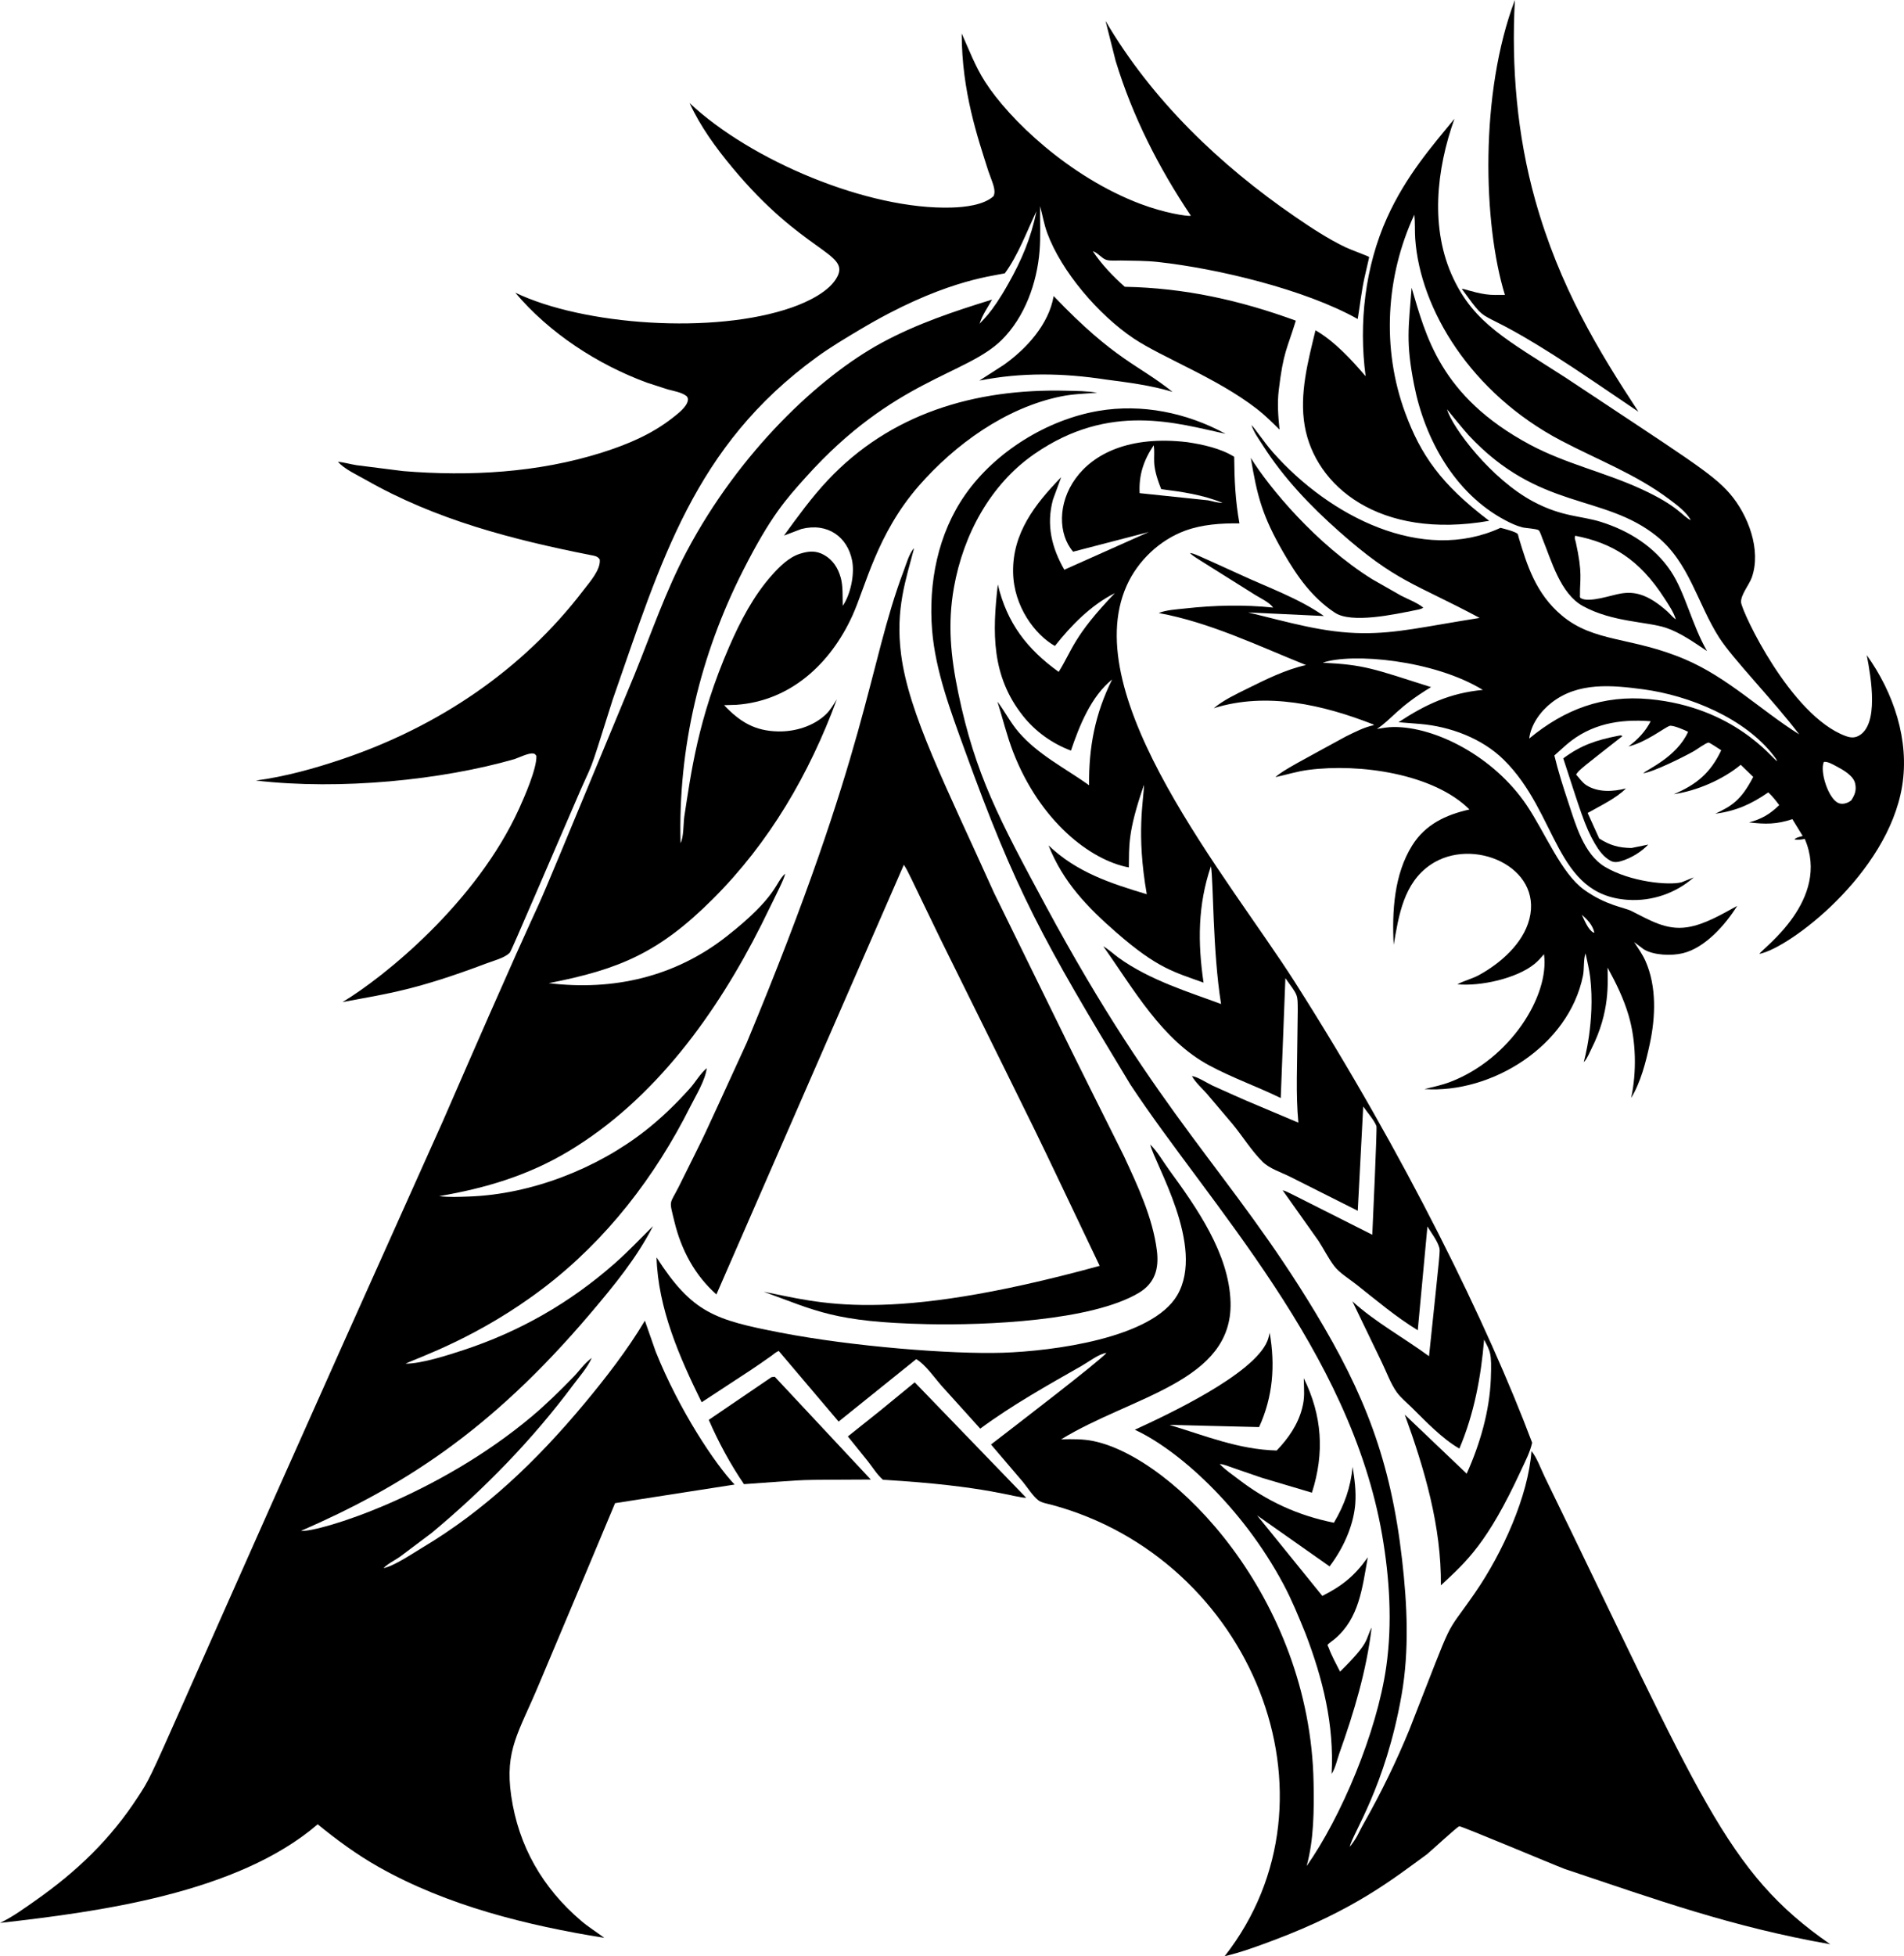 <?xml version="1.0" encoding="utf-8"?>
<svg version="1.1" id="Layer_1" xmlns="http://www.w3.org/2000/svg" xmlns:xlink="http://www.w3.org/1999/xlink" x="0px" y="0px"
	 viewBox="0 0 4868.954 5000" enable-background="new 0 0 4868.954 5000" xml:space="preserve">
<g>
	<path d="M4081.627,979.118c-337.63-229.266-255.365-120.667-343.403-240.573
		c5.214-1.436,25.584,8.319,60.892,13.641c15.939,2.41,33.142,1.659,49.254,1.659
		C3792.46,572.465,3783.668,238.049,3873.908,0c-9.39,170.527,5.646,345.841,51.709,510.483
		c62.406,223.032,162.3,386.439,264.172,541.874L4081.627,979.118z"/>
	<path d="M2578.513,725.142c34.659-61.531,57.609-116.162,72.057-185.317
		c-24.924,51.699-47.032,112.829-81.067,158.841c-40.605,8.246-165.011,21.382-369.529,143.226
		c-37.571,22.387-75.573,44.927-110.982,70.626c-314.237,228.059-398.182,521.079-522.069,875.288
		c-72.019,227.565-39.051,128.906-101.978,276.946c-167.081,387.085-158.856,368.025-162.935,371.852
		c-12.713,11.927-40.361,19.201-56.879,25.426c-180.869,68.143-250.548,77.141-369.209,99.203
		c106.302-63.68,342.816-254.647,451.777-494.923c13.313-29.36,45.183-101.601,43.963-134.115
		c-3.074-3.992-2.719-5.296-8.025-6.22c-11.47-2.004-36.282,10.309-47.854,14.26
		c-184.955,53.215-444.329,80.024-661.435,54.839c75.502-10.126,150.177-30.839,222.218-55.27
		c243.459-82.568,458.733-225.967,615.448-431.206c15.199-19.901,44.653-52.374,41.644-78.632
		c-5.798-8.604-12.789-9.136-22.6-11.075c-200.186-39.554-396.344-90.142-575.067-192.054
		c-20.84-11.881-56.777-28.328-71.672-46.707c15.889,1.913,31.351,6.275,47.149,8.868l119.52,15.102
		c169.708,13.905,345.163,4.251,508.149-47.296c65.132-20.601,127.18-46.54,181.32-89.143
		c12.769-10.045,36.206-27.699,38.605-44.546c0.741-5.164-0.37-5.661-2.597-10.06
		c-12.581-10.374-33.325-13.448-48.914-17.745l-52.927-17.147c-126.353-46.367-250.059-126.876-336.985-230.122
		c173.166,83.313,508.521,107.631,707.6,37.764c38.956-13.672,96.976-40.417,116.41-79.504
		c30.186-60.669-88.786-60.894-269.413-278.564c-42.344-51.028-80.884-103.991-108.872-164.381
		c155.934,146.793,456.592,273.588,670.267,267.16c33.239-0.999,81.508-6.133,106.919-28.911
		c7.617-15.655-3.118-35.027-13.19-64.453c-26.584-83.833-68.017-202.947-68.05-351.536
		c19.009,42.217,34.233,83.501,59.42,122.902c61.749,96.588,215.369,243.804,397.668,312.694
		c60.684,22.937,117.983,31.892,129.017,30.382c-82.452-122.924-149.299-254.188-192.561-396.223l-25.7-101.83
		c118.297,201.926,292.418,368.564,484.483,500.28c41.396,28.389,84.025,56.549,129.326,78.277
		c13.161,6.314,59.643,23.145,60.161,24.782c0.236,0.757-1.258,6.87-11.82,52.719
		c-7.66,34.953-11.521,70.545-17.33,105.803c-134.333-75.395-357.894-128.957-510.609-145.727
		c-31.417-3.45-63.337-3.196-94.916-3.815c-11.125-0.218-27.268,1.532-37.525-1.7
		c-11.617-3.663-22.205-18.811-34.329-22.042c22.25,33.634,51.593,64.158,81.731,90.939
		c152.88,2.841,294.194,34.212,437.37,86.531c-23.001,74.966-31.695,78.686-43.658,177.687
		c-3.993,33.081-1.502,67.826,2.05,100.816c-18.648-18.329-37.155-36.8-57.848-52.856
		c-102.147-79.247-242.634-131.397-316.089-180.782c-89.242-59.996-184.083-170.771-220.19-268.997
		c-8.274-22.524-11.911-45.642-18.232-68.633c-0.477,38.093,1.755,77.059-1.36,114.97
		c-6.696,81.615-37.723,168.728-96.818,227.134c-90.898,89.835-275.928,100.516-500.123,349.896
		c-52.164,58.025-90.793,100.706-161.002,238.893c-109.457,215.452-166.85,453.782-160.054,697.281
		c8.178-15.219,7.036-49.097,9.441-67.045c17.029-109.862,34.412-250.536,115.502-436.325
		c28.13-64.453,61.668-128.885,108.735-181.67c19.404-21.763,43.45-45.753,71.814-54.647
		c21.829-6.843,40.468-8.553,61.125,2.897c23.016,12.764,36.13,33.771,43.05,58.685
		c6.042,21.743,4.226,48.879,5.099,71.58c20.16-29.373,30.849-81.259,23.792-116.309
		c-11.991-59.6-62.061-97.129-129.625-80.078l-44.526,16.847c35.197-48.442,70.85-97.681,111.911-141.344
		c159.428-169.548,374.229-234.876,610.791-228.894c25.918,0.654,52.805,0.502,78.348,5.266
		c-31.021,2.105-62.611,3.13-93.126,9.38c-140.725,28.835-270.224,122.031-363.644,229.143
		c-106.56,122.183-135.518,257.056-169.368,331.339c-55.6,122.031-157.842,217.835-296.579,227.636l-31.448,0.979
		c40.447,42.608,78.718,66.091,138.838,67.055c42.953,0.69,89.082-13.175,120.981-43.004
		c11.546-10.79,20.059-25.918,28.622-39.087c-70.9,191.415-171.94,365.333-316.83,510.051
		c-138.106,137.939-239.444,180.188-419.934,215.456c165.086,20.135,322.928-16.041,454.811-119.54
		c132.389-103.92,123.652-138.012,149.806-160.328c-4.249,16.841-12.618,32.165-61.318,131.33
		c-113.635,225.754-272.345,446.121-492.473,578.07c-103.875,62.261-212.788,94.622-331.298,114.883
		c25.035,3.069,51.141,1.836,76.313,0.959c158.623-5.545,326.352-70.703,450.819-168.135
		c41.411-32.417,79.525-69.49,114.564-108.684c13.819-15.462,27.024-38.59,42.837-51.212
		c-4.358,32.295-27.602,69.18-42.091,98.051c-90.046,179.478-214.193,340.683-374.206,462.852
		c-166.985,127.479-320.645,178.2-354.081,194.373l-3.059,2.187l3.059-2.187
		c41.245,0.134,110.261-22.371,147.341-34.532c144.398-47.357,273.294-121.093,387.431-221.599
		c34.101-30.022,65.873-63.519,98.102-95.56c-42.065,82.284-100.425,152.865-159.825,222.913
		c-259.167,305.597-485.897,444.886-740.564,556.236c46.084,3.459,347.402-88.529,590.58-292.779
		c37.444-31.448,72.219-65.817,106.315-100.821c16.35-16.779,26.543-33.423,46.814-48.67
		c-10.882,24.685-31.985,48.351-48.133,70.013c-103.895,139.331-227.205,265.933-360.752,376.976l-81.883,61.531
		c-12.601,8.791-31.635,17.913-41.619,28.83l-5.205,2.785l5.205-2.785c26.945-5.206,74.953-37.923,99.34-52.46
		c161.479-96.266,292.576-222.629,412.654-366.241c54.615-65.329,112.684-140.28,156.295-213.787l27.521,78.718
		c60.346,150.526,152.135,287.978,201.926,340.161l-305.659,47.554c-88.524,211.337-44.986,107.752-194.784,463.237
		c-51.586,123.481-87.837,167.117-70.835,284.86c18.537,128.226,80.194,235.48,178.971,319.559
		c18.846,16.041,39.432,28.597,59.045,43.451c-197.584-31.803-401.204-81.98-576.847-181.142
		c-56.021-31.63-106.295-68.577-156.082-109.136C606.459,4840.077,248.579,4886.735,0,4914.88
		c32.178-15.295,60.523-36.084,89.611-56.473c106.522-74.66,193.318-157.451,264.495-267.536
		c52.511-81.217-0.761,8.504,778.263-1724.927c395.852-909.586,92.613-183.413,489.851-1140.637
		c43.156-106.234,80.047-214.533,133.917-316.13c135.101-254.803,339.582-446.871,498.561-533.022
		c89.655-48.579,185.14-80.539,282.186-110.368c-11.524,21.043-24.501,38.306-31.808,61.378
		c-2.977,3.501-1.978,2.262-4.419,5.443C2512.534,817.126,2533.393,805.253,2578.513,725.142z"/>
	<path d="M3700.132,1046.087c14.122,47.204,112.603,178.305,220.854,235.987
		c74.147,39.504,122.356,35.939,173.122,51.943c71.306,22.468,136.545,62.88,178.656,126.004
		c36.316,54.448,53.674,136.399,92.43,204.011c-31.803-21.241-68.415-47.265-104.824-59.38
		c-48.494-16.14-137.324-14.161-212.762-55.732c-57.29-31.564-80.057-115.431-103.246-172.33
		c-1.577-3.876-6.336-19.039-9.654-21.307c-6.077-4.155-32.817-5.144-41.801-7.422
		c-15.174-3.845-30.002-10.887-43.79-18.187c-128.728-68.161-205.65-206.959-232.973-346.132
		c-21.446-109.23-14.073-145.621-6.326-248.086c36.204,121.439,72.177,277.277,301.738,400.621
		c91.751,49.295,192.247,70.961,286.037,114.128c96.388,44.362,104.126,69.237,126.014,79.322
		c4.832,4.913,1.759,1.845,7.244,7.848c-5.39-5.898-2.438-2.961-7.244-7.848
		c-10.618-20.804-36.724-39.762-55.185-53.637c-84.293-63.352-183.257-100.862-275.87-149.476
		c-231.624-121.576-360.571-336.138-373.486-515.738c-1.471-20.551-0.071-41.518-2.278-61.962
		c-73.275,157.984-83.923,342.581-23.311,506.581c39.477,106.797,90.713,182.013,214.802,275.932
		c-281.734,49.115-445.294-89.237-471.826-242.764c-14.098-81.569,8.543-165.68,27.592-244.271
		c49.092,28.46,91.492,74.705,128.175,117.43c-17.953-135.424-1.608-280.345,54.951-405.405
		c48.508-107.27,115.505-183.41,172.219-252.691c-46.165,129.28-63.316,280.7-2.795,408.25
		c54.542,114.958,136.175,156.461,286.382,253.052c308.699,205.077,376.697,245.779,420.766,297.055
		c46.474,54.078,80.869,143.399,56.062,213.954c-6.615,18.816-28.845,44.709-27.46,63.722
		c1.747,23.958,126.714,289.637,266.892,341.47c11.881,4.393,22.245,5.829,33.796-0.376
		c52.499-28.201,31.811-148.723,20.692-206.152c68.415,95.667,109.927,217.135,90.391,335.331
		c-37.02,223.996-288.104,413.535-365.166,428.335c8.478-14.379,183.267-138.213,116.269-293.89
		c-9.111,1.461-17.207,3.201-26.344,1.299c3.785-4.987,14.793-6.92,20.992-8.918l-26.349-42.958
		c-40.204,13.428-68.815,13.246-110.728,8.304c32.163-8.589,53.277-21.012,77.064-44.14
		c-8.152-11.13-17.72-23.356-27.983-32.559c-43.835,30.291-82.38,47.407-135.52,54.662
		c40.923-19.864,65.121-32.556,97.017-94.216l-31.94-30.986c-45.784,37.906-112.266,66.578-171.082,75.091
		c58.142-24.518,93.866-54.342,121.245-112.18c-3.764-2.511-30.078-20.064-32.513-19.714
		c-7.564,1.086-30.093,17.826-37.769,22.128c-28.334,15.893-103.543,53.103-129.215,56.366
		c9.246-9.7,85.664-41.166,114.782-106.067c-8.102-4.023-39.291-17.928-47.605-14.996
		c-13.452,4.752-60.411,42.105-104.926,52.516c23.914-17.702,43.117-37.892,56.798-64.448
		c-79.362-6.174-152.637,6.397-214.639,59.212l-31.64,28.241c9.816,40.686,22.397,80.032,35.567,119.728
		c18.674,56.285,39.489,132.507,93.607,164.843c65.208,38.97,164.15,48.142,196.168,39.509l31.25-12.515
		c-45.86,40.477-106.645,61.419-167.861,57.523c-188.152-11.957-178.438-220.257-318.078-358.063
		c-55.631-54.9-137.337-85.217-214.482-91.629l-54.738-4.327c69.724-45.814,131.792-74.721,215.659-82.594
		c-125.971-77.073-334.971-95.141-409.423-69.566c107.424,5.37,128.653,15.289,276.967,62.413
		c-85.8,51.714-99.838,81.649-138.397,106.878c14.128-2.258,28.465-4.824,42.801-4.921
		c106.827-0.75,256.024,75.086,340.242,199.988c46.705,69.281,88.342,173.93,146.554,215.791
		c55.976,40.248,102.186,45.108,120.991,54.383c46.819,23.097,88.246,49.989,143.125,41.593
		c44.44-6.803,88.509-33.243,127.505-54.484c-29.733,47.783-81.777,107.208-139.132,120.997
		c-28.602,6.879-74.238,5.514-99.827-10.136l-24.467-18.43c10.131,15.569,21.52,31.513,29.028,48.529
		c28.769,65.203,25.72,143.059,11.029,211.443c-9.882,45.987-23.052,98.117-47.742,138.453
		c14.402-66.157,12.738-145.205-6.296-210.327c-12.708-43.491-32.274-83.213-53.951-122.833
		c0.132,38.906,6.856,111.925-41.132,207.228c-5.012,9.953-10.273,23.224-17.263,31.879l-2.456,2.268
		c0.242-1.43,29.436-103.306,16.508-215.405c-2.405-20.84-7.696-41.868-12.043-62.403
		c-5.778,16.076-2.952,39.565-6.514,57.087c-36.839,181.333-235.368,301.661-405.288,289.852
		c22.215-5.469,44.511-10.141,65.934-18.339c153.083-58.569,254.131-220.042,239.664-326.403
		c-7.569,8.842-15.427,17.695-24.492,25.051c-46.078,37.388-139.077,57.487-197.066,51.8
		c17.218-9.223,37.251-13.672,55.053-23.402c54.839-29.966,112.925-80.316,129.103-143.333
		c34.471-134.196-145.656-211.595-252.677-138.848c-68.775,46.758-81.422,129.448-94.287,204.772
		c-4.627-84.806,0.918-180.061,47.25-253.996c34.01-54.271,86.373-78.434,146.504-91.969
		c-91.596-91.39-280.245-118.32-411.878-101.181c-29.18,3.8-55.844,12.312-84.334,18.577
		c18.492-17.676,70.197-43.681,180.255-104.063c24.496-11.917,45.944-23.298,71.591-28.936l-1.268-1.674
		c-127.713-50.071-273.415-84.156-408.337-41.513c25.116-20.906,56.726-35.694,85.942-50.162
		c47.468-23.503,98.112-48.681,150.004-60.201c-122.544-49.153-246.006-109.131-376.671-132.974
		c19.582-7.944,45.956-9.253,67.02-11.587c75.182-8.315,150.435-10.222,225.724-2.324l2.537,1.923l-2.537-1.923
		c-9.826-13.596-32.325-23.818-46.794-32.828c-164.649-103.562-154.695-96.121-166.096-106.584
		c11.148,1.206,12.576,2.498,126.201,54.013c71.103,33.248,152.571,61.617,216.512,106.949l-194.119-9.162
		c103.585,24.745,192.753,52.312,293.535,53.023c87.865,0.619,152.665-15.813,298.785-39.002
		c-167.455-89.482-213.112-91.378-359.129-220.737c-73.432-65.056-141.791-136.383-194.733-219.383
		c-12.371-19.398-22.11-31.946-29.718-52.577c7.383,5.62,31.112,42.523,55.007,69.536
		c145.305,164.3,382.09,284.817,581.855,192.962c9.157,2.049,38.2,9.74,43.943,15.437
		c0.725,0.715,2.496,8.675,2.836,9.837c21.069,70.481,43.754,142.817,109.435,198.238
		c83.315,70.317,178.587,54.127,315.861,112.596c108.573,46.235,192.973,129.575,291.765,191.78
		c-66.153-87.252-169.06-192.005-204.346-246.99c-55.595-86.607-76.511-192.308-159.729-259.348
		c-136.379-109.865-300.644-64.579-481.516-258.536c-11.198-12.005-57.221-68.583-57.579-69.029L3700.132,1046.087z
		 M4285.487,1583.116l2.171,2.466L4285.487,1583.116c-5.789-18.988-18.309-37.079-28.987-53.678
		c-64.934-100.922-135.211-141.976-228.194-160.069c-2.77,5.54-0.168,10.004,1.278,15.868
		c18.041,81.675,10.238,95.522,10.775,134.927c0.046,3.47-1.131,6.752,2.121,8.726
		c21.023,12.784,78.83-8.218,102.916-11.977c32.54-5.077,66.106-0.512,118.064,45.647
		C4270.607,1568.907,4277.553,1578.058,4285.487,1583.116z M3908.455,1890.333l2.039-2.648
		c90.898-75.05,188.686-111.825,307.496-100.715c216.484,20.248,313.73,151.323,326.53,158.841
		c3.149,3.615,2.011,2.323,4.896,5.55l2.861,4.733l2.339,2.724l-2.339-2.724l-2.861-4.733
		c-2.885-3.227-1.747-1.935-4.896-5.55c-1.359-4.617-4.911-9.096-7.797-12.901
		c-73.711-97.113-216.653-155.31-334.596-171.057c-80.255-10.714-166.065-18.948-234.105,33.918
		c-28.45,22.108-52.947,55.494-57.528,91.913L3908.455,1890.333z M4663.964,1947.414
		c-10.974,24.113,11.63,94.834,37.784,105.301c8.482,3.394,18.466,1.263,26.222-2.983l5.783-3.683
		c9.507-14.215,14.123-26.314,10.207-43.734c-4.52-20.135-31.635-35.207-48.544-44.023
		C4686.823,1953.806,4673.633,1945.822,4663.964,1947.414z M4045.031,2338.093
		c6.6,13.606,16.254,38.753,30.037,45.693l2.029-0.091C4072.694,2364.239,4059.666,2350.75,4045.031,2338.093z"/>
	<path d="M2827.248,970.012c-108.705-16.645-214.639-18.593-322.852,2.826l63.093-40.64
		c57.934-41.162,114.762-103.606,126.922-175.465c157.901,165.387,215.894,174.12,303.965,244.935
		C2943.385,984.856,2884.234,977.449,2827.248,970.012z"/>
	<path d="M2829.481,3458.118c-17.548,1.212-46.829,23.452-63.088,32.716
		c-87.712,49.949-178.428,100.628-259.688,160.708l-98.138-108.664c-18.222-20.46-42.187-55.656-65.594-68.952
		l-198.431,159.546l-153.012-180.391c-6.6,2.034-13.119,8.228-18.74,12.256
		c-57.145,39.867-20.222,15.065-178.469,118.769c-56.899-115.29-111.546-240.299-115.381-370.269
		c91.328,142.115,149.241,159.783,316.323,192.186c183.156,35.526,437.924,55.758,569.192,51.506
		c127.102-4.117,381.817-36.802,446.152-147.199c72.635-124.641-58.21-336.261-69.155-384.88
		c18.146,17.274,33.081,43.917,48.041,64.417c70.581,96.732,153.89,214.675,157.304,338.675
		c5.601,203.468-252.643,239.711-433.103,350.297c28.388-0.624,55.646-1.157,83.664,4.733
		c205.007,43.109,552.925,398.961,561.775,872.64c1.314,70.2,0.888,145.362-17.75,213.396
		c87.181-123.757,179.637-340.6,203.656-510.01c15.681-110.561,8.492-226.155-10.516-335.829
		c-81.919-472.557-441.974-845.675-643.882-1151.686c-223.614-369.083-293.055-494.145-424.185-856.635
		c-35.258-97.478-74.249-200.186-82.802-304.143c-9.938-120.89,14.6-247.37,85.323-347.897
		c76.719-109.06,209.054-190.75,339.781-213.122c111.53-19.09,226.272,4.703,325.307,58.507
		c-123.589-26.521-295.732-81.969-488.668,51.359c-113.27,78.277-181.776,206.837-205.807,340.506
		c-16.939,94.191-8.34,177.657,11.008,270.823c43.153,207.829,104.939,323.397,223.314,543.071
		c293.843,545.305,470.687,677.427,689.114,1039.004c125.832,208.293,193.234,377.988,222.426,633.092
		c13.114,114.605,18.72,231.492-1.309,345.645c-41.403,235.976-126.213,355.062-132.593,388.405l-2.334,2.907
		c23.068-28.734,22.747-35.702,38.763-63.986c43.319-76.481,82.761-157.258,116.081-238.63
		c121.502-309.066,83.547-227.901,167.587-349.414c70.996-102.661,136.727-248.798,144.621-362.635
		c13.895,16.416,24.777,47.179,34.36,66.781c400.365,821.054,461.205,1007.578,729.622,1193.64
		c-251.817-44.161-445.585-114.316-678.891-192.369c-31.067-11.77-264.938-110.334-269.661-109.101
		c-5.783,1.512-71.869,62.865-82.923,71.763c-86.349,62.716-184.913,142.022-392.946,219.966
		c-40.752,15.265-81.675,30.433-124.106,40.376c317.656-405.661,67.911-1016.298-442.291-1153.705
		c-10.116-2.724-25.796-5.149-34.131-11.556c-14.164-10.897-27.841-32.817-39.336-46.839l-81.741-95.789
		C2596.295,3644.132,2805.51,3484.021,2829.481,3458.118l2.8-2.166L2829.481,3458.118z M3445.903,4727.427h3.602
		H3445.903z M3443.194,4732.5h3.318H3443.194z"/>
	<path d="M3197.984,1083.952l2.263,2.724L3197.984,1083.952z"/>
	<path d="M3035.912,1130.121c39.575,5.885,85.922,15.889,120.195,37.424c0.508,58.695,2.932,112.428,13.418,170.22
		c-46.388-0.609-95.286,2.531-139.143,18.72c-64.995,23.995-120.591,76.765-148.949,139.767
		c-128.89,286.338,260.912,748.774,430.166,1014.496c282.338,443.284,493.846,877.39,606.444,1176.752
		c-5.362,24.472-17.756,47.615-28.216,70.277c-86.507,187.448-139.577,233.258-205.148,294.296
		c1.532-150.039-41.639-296.67-92.319-436.274l158.289,150.81c33.883-75.081,58.639-159.993,61.744-242.673
		c2.552-67.72-1.213-68.17-17.208-99.954c-7.767,95.033-25.786,190.563-63.255,278.56
		c-44.876-26.03-85.298-69.029-122.103-105.301c-12.226-12.048-27.922-24.893-37.87-38.656
		c-15.422-21.337-26.801-52.775-38.449-76.755l-75.101-155.64c58.862,53.464,131.848,93.161,195.93,140.213
		c28.863-276.415,28.919-268.344,25.994-278.392c-4.971-17.091-20.612-37.763-30.068-53.135l-24.71,265.151
		c-56.143-34.213-105.909-76.638-157.375-117.212c-17.608-13.885-42.821-29.19-56.127-46.662
		c-15.133-19.866-26.882-43.882-40.625-64.985l-91.325-128.748c12.232,3.267-6.977-5.271,229.153,113.509
		c1.284-29.238,12.589-272.598,10.608-277.829c-5.921-15.604-24.117-35.775-33.772-49.985l-13.986,266.536
		l-172.62-86.728c-22.616-11.506-52.81-20.673-70.748-38.464c-28.166-27.932-51.263-65.396-76.658-96.27
		l-65.706-77.506c-12.5-14.154-29.276-28.866-38.337-45.362c15.473,2.348,38.423,17.679,53.124,24.645
		c102.067,45.672,53.324,24.577,219.083,94.455c-6.911-75.623-3.033-133.385-1.593-286.92
		c-0.315-41.82,1.394-36.365-31.605-82.436l-11.907,306.45c-59.968-29.215-123.66-51.597-182.4-83.111
		c-121.894-65.386-193.804-195.62-271.346-304.619c13.246,7.351,25.441,19.12,37.784,28.13
		c81.508,59.456,186.932,90.473,263.381,119.332c-21.908-136.576-19.351-316.093-25.944-352.255
		c-33.73,99.081-33.857,195.255-18.856,297.613c-74.739-27.251-116.523-35.453-222.716-127.962
		c-74.193-64.63-136.87-129.453-173.659-222.852c71.017,68.247,158.993,97.382,251.211,124.756
		c-27.367-156.021-7.817-240.299-7.092-279.797c-42.923,123.878-37.56,157.77-38.86,211.327
		c-98.129-18.316-227.142-117.927-295.772-295.016c-16.223-41.862-26.704-85.922-40.168-128.753
		c19.146,25.456,33.132,53.368,54.236,78.013c49.086,57.325,119.282,92.314,180.087,135.648
		c-0.923-97.869,15.366-182.39,58.913-270.305c-53.805,43.242-83.883,118.521-105.255,181.852
		c-48.209-18.131-91.152-48.813-123.117-89.295c-80.686-102.181-77.957-212.554-63.89-335.352
		c23.493,98.538,74.274,164.807,155.584,223.38c34.582-54.709,37.14-90.575,143.703-201.257
		c-60.886,30.423-111.662,82.294-153.332,135.054c-50.442-28.431-105.33-100.462-106.914-188.102
		c-1.816-100.43,56.164-174.654,122.98-243.272l-21.063,57.386c-17.421,64.63-3.384,122.397,29.068,179.133
		l216.085-96.423l-193.581,50.304C2667.423,1320.903,2739.472,1095.064,3035.912,1130.121z M2950.254,1138.152
		c-25.614,38.108-38.428,76.156-35.942,122.346l174.811,18.278c11.429,2.217,25.786,6.884,37.246,6.529
		c-50.537-20.637-103.068-28.221-156.878-35.06C2942.025,1181.933,2955.379,1172.313,2950.254,1138.152z"/>
	<path d="M861.485,1178.198l2.836,1.933L861.485,1178.198z"/>
	<path d="M3618.624,1559.745c-52.699,10.576-162.983,34.727-205.422,6.032
		c-57.612-38.212-95.491-91.576-130.884-152.82c-54.747-94.731-67.477-145.43-83.74-242.612
		c47.299,76.251,166.602,220.302,310.458,310.118l73.747,41.999c18.197,9.309,40.97,17.821,56.864,30.524
		C3633.777,1557.503,3625.787,1558.137,3618.624,1559.745z"/>
	<path d="M2337.499,1401.203l2.186-2.932L2337.499,1401.203z"/>
	<path d="M2337.499,1401.203c-20.316,79.048-48.305,154.828-33.193,271.528
		c19.658,151.878,113.562,333.62,237.858,609.792c244.946,499.498,170.945,349.79,331.912,672.235
		c35.349,76.258,73.772,157.543,84.324,241.729c5.778,46.103-4.84,83.395-46.428,108.147
		c-120.478,71.694-390.515,83.095-540.337,79.87c-239.487-5.153-284.561-34.633-418.57-82.756
		c141.559,26.816,306.341,85.279,859.054-66.274c-200.214-419.828-109.279-232.806-405.714-832.375
		c-86.807-178.744-82.168-172.494-95.058-192.724l-479.319,1098.176c-55.377-49.244-89.737-113.676-107.188-185.216
		c-14.362-58.919-12.897-42.861,10.796-89.833c82.219-165.749,43.523-84.197,173.933-368.311
		c315.171-757.055,308.648-960.568,401.702-1207.033C2317.557,1441.505,2325.384,1413.527,2337.499,1401.203z"/>
	<path d="M3035.277,1408.985l2.522,1.958L3035.277,1408.985z"/>
	<path d="M3042.912,1413.551l-5.114-2.607L3042.912,1413.551z"/>
	<path d="M4171.881,2167.467l43.09-8.771c-17.543,18.329-40.817,32.716-64.914,40.838
		c-10.582,3.571-20.881,6.174-31.225,0.741c-17.918-9.421-30.387-26.973-40.376-43.968
		c-26.214-44.577-38.397-88.543-80.844-217.937c44.977-33.68,84.547-46.718,139.3-57.493
		c5.078-0.7,7.671-2.455,12.008,0.589c-97.379,76.63-111.818,86.421-118.343,98.33
		c7.386,8.32,16.345,20.87,25.608,26.836c30.118,19.399,69.008,17.015,101.846,8.548
		c-25.375,25.583-66.634,44.835-98.046,62.723l29.591,65.361C4117.367,2160.796,4139.084,2166.873,4171.881,2167.467z"
		/>
	<path d="M4164.343,1907.911l-2.856,2.126L4164.343,1907.911z"/>
	<path d="M4202.091,1976.457l-5.017,2.126L4202.091,1976.457z"/>
	<path d="M3261.544,1986.396l-3.054,2.252L3261.544,1986.396z"/>
	<path d="M2012.908,2225.117l2.065-2.481L2012.908,2225.117z"/>
	<path d="M2012.908,2225.117l-2.166,2.907L2012.908,2225.117z"/>
	<path d="M2010.742,2228.023l-2.78,5.017L2010.742,2228.023z"/>
	<path d="M4498.949,2438.168l-2.643,1.983L4498.949,2438.168z"/>
	<path d="M4050.109,2714.536l-2.531,5.23L4050.109,2714.536z"/>
	<path d="M1807.405,2730.252l2.1-2.45L1807.405,2730.252z"/>
	<path d="M3045.601,2748.195l2.435,2.126L3045.601,2748.195z"/>
	<path d="M2939.322,2922.717l2.131,2.734L2939.322,2922.717z"/>
	<path d="M3118.977,3742.024c15.691,16.067,29.156,24.408,46.788,38.038
		c73.858,57.076,153.652,93.582,245.331,111.967c27.389-46.585,42.492-89.367,47.874-143.044
		c4.977,31.945,9.218,62.033,6.778,94.47c-3.52,46.869-24.082,104.955-65.7,160.191l-185.378-130.387
		l166.836,205.827c50.907-25.665,83.081-51.664,116.202-98.665c-14.054,78.604-22.1,156.324-84.755,208.851
		c-1.953,1.639-17.603,13.261-17.887,14.433c-0.584,2.42,1.562,4.723,2.4,7.067
		c7.609,21.205,19.262,41.685,29.332,61.845c78.214-76.925,63.513-79.798,80.778-112.712
		c-13.195,110.586-45.039,216.308-82.335,320.883c-5.727,16.051-10.608,39.463-19.988,53.135
		c6.681-125.765-22.179-242.079-66.827-358.85c-17.228-42.045-34.553-84.968-55.945-125.081
		c-107.908-202.309-273.301-346.51-380.578-395.644c83.557-38.391,304.124-141.454,339.04-226.86
		c2.749-6.737,4.307-14.027,5.875-21.109c14.575,83.532,8.441,163.533-27.029,241.171l-229.214-5.59
		c92.182,27.866,176.155,62.834,274.176,65.492c29.373-30.357,54.175-66.091,64.955-107.502
		c7.536-28.211,4.929-45.901,4.282-77.445c47.225,95.895,53.393,190.974,20.911,292.693l-128.023-38.032
		C3126.127,3743.052,3131.16,3742.799,3118.977,3742.024l-4.865-2.298L3118.977,3742.024z"/>
	<path d="M1515.691,3467.898l2.729-4.271L1515.691,3467.898z"/>
	<path d="M1515.691,3467.898l-2.471,2.816L1515.691,3467.898z"/>
	<path d="M1902.524,3793.439c-34.182-49.974-66.061-108.694-90.005-164.386l160.231-109.004
		c3.018-0.731,5.509-0.868,8.594-0.989l245.473,262.579C2018.356,3783.027,2092.128,3780.037,1902.524,3793.439z"/>
	<path d="M2339.163,3533.153l285.103,295.082c-25.334,0.93-99.724-30.608-366.277-45.977
		c-15.077-12.88-26.699-32.371-39.102-47.92l-50.74-62.875C2268.884,3591.303,2229.937,3622.74,2339.163,3533.153z
		"/>
	<path d="M2626.722,3830.142l-2.456-1.907L2626.722,3830.142z"/>
</g>
</svg>
